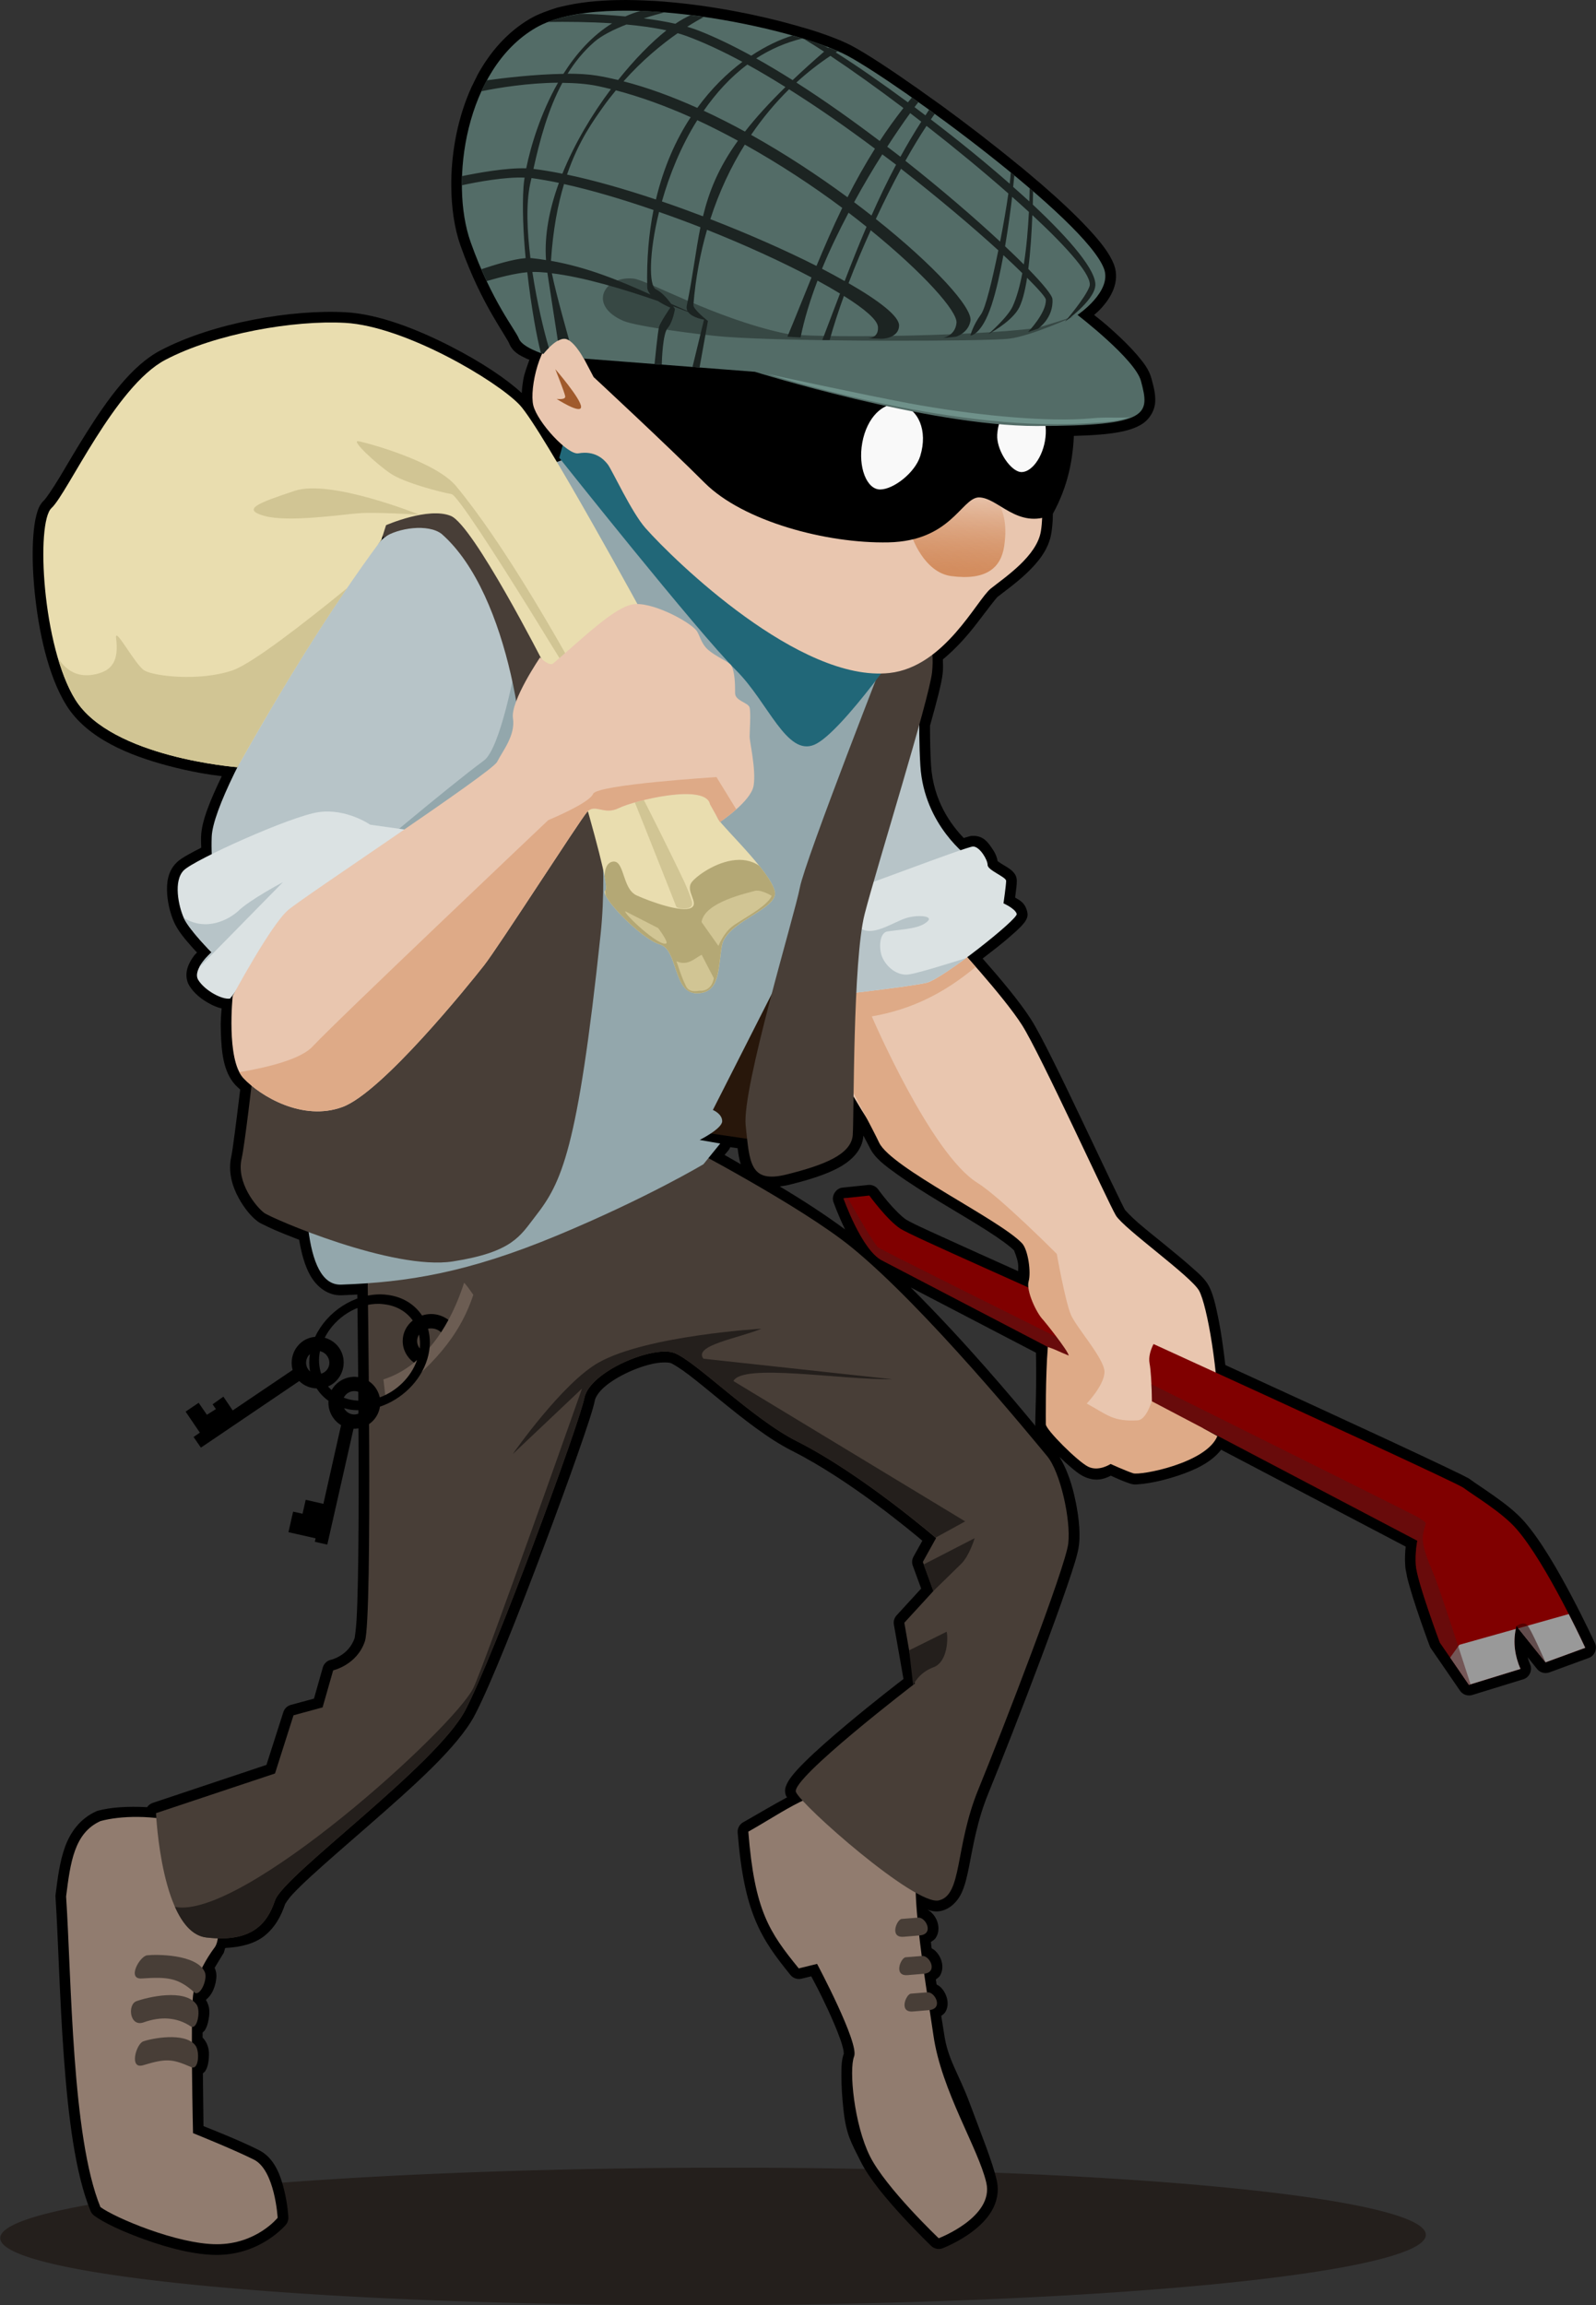 <?xml version="1.0" encoding="UTF-8" standalone="no"?>
<svg viewBox="0 0 332.681 480.407" xmlns="http://www.w3.org/2000/svg">
<rect x="0" y="0" width="332.681" height="480.407" fill="#333333" stroke="none"/>
<defs>
<linearGradient gradientUnits="userSpaceOnUse" id="linearGradient3019" x1="437.916" x2="438.468" y1="413.952" y2="397.83">
<stop offset="0" stop-color="#d38d5f"/>
<stop offset="1" stop-color="#c87137" stop-opacity="0"/>
</linearGradient>
</defs>
<title>burglar</title>
<g transform="translate(-239.215,-295.265)">
<path d="m463.547,762.439a114.646,14.331 0 1,1 -229.293,0 114.646,14.331 0 1,1 229.293,0z" fill="#241f1c" transform="matrix(1.296,-.003,.004,1,-67.379,-.019)"/>
<path d="m367.875,295.281c-4.093.084-7.969.484-11.406,1.312h-.031l-1,.25h-.031c-.261.072-.484.167-.656.219h-.031c-.432.128-.795.273-1.094.375-1.382.478-2.698,1.012-3.906,1.719-4.755,2.781-8.401,6.99-11,11.781-.118.217-.154.34-.156.344-.363.685-.677,1.337-.969,1.969 .279-.605.247-.584-.062.094-2.852,6.236-4.169,13.243-4.25,19.75-.003.28-.001.541 0,.781 .015,4.611.637,8.967 1.938,12.625 2.256,6.344 4.668,11.039 6.594,14.375 .963,1.668 1.778,3.001 2.406,4s1.05,1.779 1.062,1.812c.763,1.984 2.289,2.625 3.531,3.25 .34.171.438.179.75.312-.477,1.395-1.046,2.781-1.281,4.188-.162.966-.27,1.869-.312,2.75-3.054-2.847-8.224-6.351-14.656-9.656-7.097-3.647-15.15-6.805-22.031-7.188-11.138-.619-27.61,2.155-38.656,7.969-6.076,3.198-11.116,10.387-15.375,17.125-2.13,3.369-4.019,6.639-5.562,9.219s-2.987,4.6-3.219,4.812c-1.025.939-1.371,2.002-1.688,3.219s-.505,2.646-.625,4.25c-.241,3.208-.157,7.153.25,11.375 .815,8.445 2.831,17.848 6.656,23.969 4.358,6.973 13.281,10.465 21,12.531 4.971,1.331 8.757,1.901 11.375,2.219-2.375,4.974-4.196,9.303-4.312,12.562-.03.846.015,1.58.031,2.344-.944.485-1.921.985-2.656,1.406-1.074.615-1.803,1.022-2.531,1.75-1.856,1.856-2.067,4.351-1.906,6.562s.763,4.294 1.438,5.812c.814,1.831 2.299,3.55 3.656,5.094 .599.681.674.741 1.125,1.219-.299.332-.348.3-.656.719-.521.709-1.035,1.53-1.344,2.562s-.347,2.451.406,3.656c.993,1.588 2.445,2.73 3.969,3.594 .899.51 1.797.903 2.75,1.125-.095,1.395-.249,2.45-.156,4.969 .141,3.834.399,8.163 3.062,11.031 .272.293.647.6.969.906-.809,6.643-1.588,12.766-1.844,13.875-.755,3.271.222,6.341 1.5,8.688s2.731,3.978 3.969,4.906c.503.377.8.482 1.344.75s1.233.604 2.062.969c1.359.598 3.272,1.358 5.25,2.125 .497,2.86 1.181,5.433 2.344,7.469 1.347,2.357 3.667,4.191 6.469,4.094 1.105-.038 2.212-.098 3.312-.156 .07,4.937.25,19.838.281,35.938 .017,8.568-.02,17.043-.156,23.656-.068,3.306-.158,6.155-.281,8.281s-.425,3.808-.375,3.656c-1.261,3.783-4.969,4.594-4.969,4.594-.796.169-1.473.809-1.688,1.594l-1.844,6.5-4.844,1.312c-.711.196-1.306.767-1.531,1.469l-3.531,11.031-23.75,7.938c-.457.159-.858.472-1.125.875-3.935-.22-7.618.009-10.312.75-.107.034-.212.075-.312.125-3.358,1.511-5.383,4.345-6.5,7.438s-1.527,6.517-1.969,10c-.014.145-.014.292 0,.438 .566,8.658.846,21.213 1.75,33.469s2.35,24.142 5.562,31.969c.159.373.421.701.75.938 2.015,1.491 5.894,3.32 10.688,5.031s10.242,3.156 14.875,3.156c9.262,0 14.438-6.344 14.438-6.344 .337-.43.507-.987.469-1.531 0,0-.125-2.663-.875-5.656s-1.946-6.66-5.312-8.344c-4.12-2.06-10.048-4.388-11.5-4.969-.019-1.068-.067-5.474-.125-11 .138-.155.372-.285.469-.438 .505-.798.64-1.544.719-2.281 .157-1.474.201-2.914-1-4.469-.073-.095-.171-.16-.25-.25-.001-.367 0-.71 0-1.062 .129-.15.343-.291.438-.438 .458-.714.645-1.407.781-2.125 .254-1.334.411-2.709-.531-4.25 .638-.534 1.075-1.106 1.375-1.719 .345-.705.593-1.432.719-2.219s.199-1.618-.219-2.625c-.018-.043-.044-.052-.062-.094 .807-1.363 1.719-2.844 1.719-2.844l.031-.031c.281-.374.295-.862.469-1.281 3.299-.166 6.085-.905 8.062-2.438 2.313-1.792 3.608-4.261 4.438-6.75-.027.082.495-.872 1.469-1.938s2.36-2.398 4-3.906c3.279-3.016 7.609-6.736 12.094-10.656 8.969-7.841 18.472-16.2 21.969-22.875 3.206-6.121 9.057-20.88 14.375-35.031 2.659-7.075 5.182-13.964 7.094-19.438s3.185-9.266 3.562-11.156c.121-.607.779-1.699 2.031-2.781s2.995-2.139 4.844-3 3.808-1.516 5.469-1.844 3.06-.235 3.438-.094c.576.216 2.152,1.201 3.969,2.594s3.97,3.184 6.312,5.094c4.685,3.819 10.028,8.09 15.062,10.625 12.09,6.088 25.064,16.976 27.125,18.719l-1.844,3.312c-.321.562-.38,1.267-.156,1.875l1.75,4.781-5.156,5.625c-.448.502-.649,1.213-.531,1.875l2,11.344c-.939.722-5.978,4.587-11.844,9.5-3.195,2.676-6.36,5.447-8.719,7.781-1.18,1.167-2.15,2.217-2.875,3.188-.363.485-.664.943-.906,1.5s-.559,1.321-.125,2.406c.054.136.162.164.219.281-2.987,1.608-5.836,3.327-9.188,5.219-.737.416-1.195,1.281-1.125,2.125 1.328,16.785 4.861,22.119 11.031,29.719 .529.644 1.44.948 2.25.75l2.062-.5c.583,1.108 1.802,3.329 3.469,6.938 1.017,2.201 1.996,4.501 2.625,6.312 .314.906.522,1.678.625,2.219s-.039.894.156.406c-.59,1.475-.594,2.893-.594,4.938s.153,4.474.438,7.062c.568,5.176 1.612,6.786 3.531,10.625 1.885,3.77 5.531,8.025 8.75,11.531s6.031,6.188 6.031,6.188c.602.57 1.536.759 2.312.469 0,0 3.135-1.181 6.125-3.406 1.495-1.113 3.019-2.522 4.094-4.312s1.647-4.073 1.094-6.469c-.916-3.97-3.264-9.671-5.594-15.969s-4.597-9.114-5.375-14.562c-.15-1.053-.389-2.42-.594-3.719 .318-.258.669-.487.875-.844 .614-1.065.521-2.202.25-3.062s-.728-1.596-1.375-2.188c-.195-.178-.473-.314-.719-.469-.049-.337-.108-.688-.156-1.031 .315-.252.667-.462.875-.812 .63-1.064.551-2.227.281-3.094s-.727-1.563-1.375-2.156c-.177-.163-.437-.293-.656-.438-.051-.434-.107-.875-.156-1.312 .363-.249.752-.47 1-.844 .698-1.052.66-2.264.406-3.156s-.726-1.607-1.375-2.219c-.197-.186-.468-.338-.719-.5 .874.279 1.722.485 2.781.25 1.957-.435 3.422-1.959 4.219-3.594s1.201-3.479 1.625-5.594c.849-4.229 1.664-9.526 4.031-15.312 2.495-6.099 7.055-17.674 11.062-28.375 2.004-5.351 3.873-10.468 5.281-14.594s2.348-6.941 2.562-8.875c.33-2.971-.155-6.775-1.031-10.469-.71-2.99-1.716-5.646-3.031-7.812 .739.71 1.507,1.425 2.219,2.031 .989.842 1.801,1.525 2.75,2 2.571,1.286 4.538.501 5.719-.125 .817.371 2.38,1.106 3.938,1.625 .945.315 1.33.198 1.969.156s1.386-.14 2.219-.281c1.666-.283 3.694-.777 5.781-1.469 3.379-1.12 6.954-2.677 9.094-5.438l38.469,20.188c-.122,1.066-.21,2.502-.094,4.062 .022.295.066.603.125.938s.136.672.219,1.031h-.031c1.161,5.059 4.812,14.75 4.812,14.75 .064.165.148.323.25.469l2.156,3.125 3.906,5.688c.532.781 1.597,1.154 2.5.875l10.75-3.312c1.181-.375 1.862-1.861 1.375-3-.128-.297-.238-.61-.344-.906-.189-.53-.204-.529-.031-.031 7e-005-.01 7e-005-.021 0-.031-.054-.155-.092-.365-.156-.594l1.969,2.469c.585.729 1.658,1.02 2.531.688l8.281-3.031c1.152-.425 1.768-1.918 1.25-3.031 0,0-2.042-4.456-4.875-9.812s-6.393-11.583-9.812-15.5c-1.752-2.006-4.06-3.775-6.219-5.312s-4.213-2.855-5.156-3.562c-.383-.288-.481-.295-.75-.438s-.617-.325-1.031-.531c-.828-.412-1.962-.952-3.375-1.625-2.827-1.346-6.764-3.207-11.5-5.406-9.18-4.263-21.484-9.923-34.344-15.812-.411-3.507-.888-6.902-1.438-9.625-.622-3.085-1.154-5.297-2.031-6.906-.805-1.476-2.026-2.493-3.656-3.938s-3.626-3.086-5.594-4.688-3.935-3.175-5.469-4.5-2.72-2.658-2.719-2.656c-.185-.309-1.487-2.943-3.094-6.312s-3.647-7.679-5.75-12.094c-4.206-8.829-8.559-17.87-10.75-21.312-2.45-3.85-6.74-8.891-10.094-12.688 1.914-1.474 3.876-2.991 5.375-4.281 1.011-.871 1.887-1.652 2.531-2.312 .322-.33.592-.624.844-.969 .126-.172.242-.333.375-.625s.379-.734.156-1.625c-.48-1.921-1.65-2.359-2.469-2.875-.019-.012-.012-.019-.031-.031 .034-.25.026-.252.062-.531 .143-1.087.281-2.019.281-2.938 0-.967-.431-1.489-.719-1.812s-.529-.505-.781-.688c-.505-.365-1.036-.658-1.5-.938-.439-.264-.807-.536-1-.688-.192-1.095-.639-1.914-1.25-2.781-.771-1.094-1.66-2.469-3.844-2.469-.583,0-.663.072-.875.125s-.405.112-.656.188c-.12.036-.305.083-.438.125-2.583-2.678-6.345-7.684-6.812-15.156-.145-2.325-.214-5.216-.219-8.219 1.385-5.003 2.443-8.871 2.656-11 .104-1.041.05-1.939.031-2.844 2.924-2.412 5.347-5.225 7.219-7.688 2.065-2.716 3.885-5.101 4.188-5.344 1.35-1.08 3.853-2.832 6.156-5.031s4.535-4.902 5.062-8.344c.625-4.073.186-7.748-.406-10.406-.296-1.329-.609-2.394-.875-3.156-.014-.039-.018-.057-.031-.094 1.001-1.419 1.804-3.087 2.156-5.094 .081-.46.027-.891.062-1.344 9.236-.121 14.641-.539 17.812-2.438 1.73-1.035 2.784-2.895 2.906-4.625s-.326-3.287-.781-5c-.49-1.844-1.669-3.354-3.062-4.969s-3.066-3.243-4.688-4.719c-2.153-1.959-3.034-2.613-4.188-3.531 .547-.49 1.048-.908 1.625-1.562 .917-1.039 1.832-2.291 2.406-3.781s.796-3.32.125-5.094c-.921-2.434-2.89-4.892-5.562-7.75s-6.066-6.02-9.844-9.281c-.227-.196-.481-.395-.75-.625-1.043-.892-2.118-1.809-3.219-2.719-.316-.261-.563-.44-.75-.594-5.173-4.245-10.715-8.51-15.938-12.312-.428-.312-.834-.589-1.188-.844-.756-.546-1.505-1.064-2.25-1.594-.423-.3-.861-.63-1.344-.969-5.712-4.016-10.593-7.225-13.656-8.875-1.853-.998-4.31-1.97-7.188-2.938-.605-.203-1.284-.412-1.969-.625l-.656-.188c-.724-.22-1.467-.43-2.156-.625-7.762-2.192-17.526-4.128-27.062-4.906l-.281-.031c-.741-.059-1.505-.112-2.25-.156h-.031c-.247-.014-.383-.013-.188,0h-.031c-2.465-.141-4.885-.205-7.25-.156zm-2.188,77.344 30.469,2.312c.333.104 10.571,3.191 23.188,6.125-.466.635-.771,1.411-1.125,2.156l-52.062-9.844c-.064-.124-.361-.548-.469-.75zm67.75,11.344c3.857.682 7.704,1.252 11.469,1.656-.003.044-.029.081-.031.125-.049.905.195,1.743.406,2.594l-11.5-2.188c-.031-.763-.177-1.479-.344-2.188zm-14.25,147.969c.322.638 1.103,2.061 1.281,2.438 1.054,2.226 3.111,3.732 5.75,5.625s5.867,3.914 9.156,5.906 6.635,3.959 9.406,5.719 5.011,3.399 5.844,4.281c-.123-.13.562,1.227.781,2.594 .115.717.037,1.069.031,1.688-5.664-2.539-11.136-5.008-15.031-6.781-2.344-1.067-4.279-1.939-5.719-2.625s-2.495-1.269-2.562-1.312c-.949-.617-2.566-2.253-3.781-3.688s-2.094-2.656-2.094-2.656c-.457-.628-1.259-.986-2.031-.906l-5.406.562c-1.341.135-2.329,1.7-1.875,2.969 0,0 .955,2.732 2.438,5.75-4.012-2.971-8.694-6.031-13.625-8.969 .633-.089 1.266-.168 1.969-.344 3.923-.981 7.419-2.024 10.188-3.5s5.076-3.676 5.281-6.75zm-27.75,2.406 1.531.219c.147,1.169.32,2.326.656,3.344-1.107-.62-2.388-1.394-3.375-1.938l.812-.969c.161-.195.288-.418.375-.656zm37.625,29.25 26.094,13.594c.059,2.808.056,6.037 0,8.812-.064,3.179-.156,5.391-.156,6.125 0,.172.05.208.062.344-4.866-5.873-14.597-17.491-26-28.875z"/>
<path d="m417.247,667.635c-8.899.63-14.036,4.847-22.047,9.37 1.308,16.541 4.377,20.945 10.512,28.5l3.819-.941c0,0 8.819,16.536 7.717,19.291s0,14.189 3.307,20.803 14.331,17.087 14.331,17.087 11.575-4.409 9.921-11.575-9.37-19.15-11.024-30.725-6.063-35.276-2.205-40.788z" fill="#917c6f"/>
<path d="m277.797,675.352c-6.563-1.935-13.598-1.663-17.638-.551-5.512,2.48-6.281,8.737-7.165,15.709 1.145,17.493 1.17,50.163 7.152,64.737 2.972,2.199 15.998,7.744 24.266,7.744s12.677-5.512 12.677-5.512-.551-9.921-4.961-12.126-12.677-5.512-12.677-5.512-.551-23.701 0-28.662 4.471-9.988 4.471-9.988c3.508-4.677-6.124-25.839-6.124-25.839z" fill="#917c6f"/>
<path d="m315.829,560.154c0,0 1.102,72.205-.551,77.166s-6.614,6.063-6.614,6.063l-2.205,7.717-6.063,1.654-3.858,12.126-24.803,8.268c0,0 1.102,24.803 10.473,25.906s12.677-2.756 14.331-7.717c1.743-5.229 33.622-28.11 39.685-39.685s23.701-59.528 24.803-65.04 14.331-11.024 18.74-9.37 16.191,13.683 25.571,18.406c13.509,6.803 28.996,20.177 28.996,20.177l-2.756,4.961 2.205,6.063-6.063,6.614 2.205,12.677c0,0-25.906,19.843-24.803,22.599s24.803,23.701 29.764,22.599 3.307-11.024 8.268-23.15 18.189-46.3 18.74-51.26-1.654-14.882-4.409-18.189-25.357-30.997-40.788-43.544c-10.684-8.687-35.276-21.496-35.276-21.496z" fill="#483e37"/>
<path d="m420.427,544.432-5.396.568c0,0 3.764,10.728 8,12.938l56.312,29.375c-.01-.609-.01-.619-.031-1.344-.069-2.36-.193-5.084-.469-6.531-.138-.723-.074-1.434.094-2.125s.426-1.346.719-1.906c.007-.013-.007-.018 0-.031-26.25-11.994-50.352-22.472-52.75-24.031-2.756-1.791-6.479-6.912-6.479-6.912z" fill="#800000"/>
<path d="m415.906,544.906-.875.094c0,0 3.764,10.728 8,12.938l56.312,29.375c-.01-.609-.01-.619-.031-1.344-.021-.728-.059-1.469-.094-2.219-28.082-13.969-56.348-28.009-56.938-28.5-.957-.798-4.78-7.521-6.375-10.344z" fill="#501616" opacity=".5"/>
<path d="m437.916,491.531c0,0 10.473,11.299 14.331,17.362s17.914,36.929 19.567,39.685 15.709,12.677 17.362,15.709 4.094,16.856 4.134,28.662l-30.729-.413 .901-13.913-10.271-24.532-29.626-21.221c-4.71-3.374-17.914-31.142-17.914-31.142z" fill="#e9c6af"/>
<path d="m381.696,530.666 24.528,3.583 2.205-42.717-8.543-1.378z" fill="#28170b"/>
<path d="m303.5,527.031 44.312-25.844 6.062-42.438-9.938-52.938-13.406-4.562c-5.591,2.516-10.268,4.941-12.094,6.875-6.626,7.015-34.704,50.65-35.094,61.562s3.125,15.594 3.125,15.594l19.094,20.656c0,0-1.258,9.949-2.062,21.094z" fill="#b7c4c8"/>
<path d="m367.156,387.469c0,0-21.931,7.169-36.625,13.781l13.406,4.562 2.75,28.125c0,0-3.117,17.289-6.593,19.829-7.165,5.236-27.032,22.046-27.032,22.046l29.219,5.531 8.5-.875-2.969,20.719-44.312,25.844c-1.189,16.478-1.21,36.246 6.812,35.969 13.789-.477 26.417-2.486 45.125-10.281s30.406-14.812 30.406-14.812l3.5-4.312-4.281-.75c0,0 4.688-2.347 4.688-3.906s-1.938-2.344-1.938-2.344l24.438-48.156 .031-3.719 19.094-47.656c.202-4.092.469-9.219.469-9.219z" fill="#93a7ac"/>
<path d="m431.375,427.062-19.094,47.656-.031,3.719 1.281-2.5 1.562,5.438 26.094-7.406c0,0-9.346-6.622-10.125-19.094-.52-8.319-.092-19.615.312-27.812z" fill="#b7c4c8"/>
<path d="m437.906,491.531-32.219,10.188c0,0 14.301,26.451 16.781,31.688s25.096,16.008 29.781,20.969c1.269,1.344 1.926,6.04 1.375,7.969s1.653,6.622 3.031,8c.223.223 5.212,6.428 5.332,7.437-2.217-.879-2.469-1.151-4.355-1.793-.517,6.351-.415,15.399-.415,16.137 0,1.102 6.608,7.71 8.812,8.812s4.688-.562 4.688-.562 3.034,1.386 4.688,1.938c1.515.505 15.285-2.098 17.562-7.75l-13.594-7.562c0,0-1.145,4.281-3.094,4.281-5.085.287-6.257-1.161-10.537-3.502 0,0 3.697-3.879 3.697-6.607s-5.836-9.187-7.005-11.915-2.936-12.664-2.936-12.664-11.856-11.905-16.54-14.809c-9.744-6.041-22.022-34.691-22.022-34.691 8.423-1.457 15.197-4.934 21.656-10.312-2.565-2.925-4.688-5.25-4.688-5.25z" fill="#deaa87"/>
<path d="m414.767,481.334c1.654-.276 25.906-9.646 27.284-9.646s3.032,2.756 3.032,3.858 3.858,2.48 3.858,3.307-.551,4.685-.551,4.685 2.48,1.102 2.756,2.205-15.433,13.504-18.74,14.331-20.669,2.756-20.669,2.756z" fill="#dbe2e3"/>
<path d="m415.875,483.344-2.844,10.375-1.281,9.125c0,0 17.349-1.954 20.656-2.781 1.331-.333 4.69-2.534 8.188-5.125-2.832.901-9.793,3.086-11.875,3.406-2.533.39-4.812-1.626-5.656-3.719-.671-1.664-.59-5.009 1.188-5.25 3.762-.509 6.816-.597 8.375-2.156 1.136-1.136-2.349-1.342-4.688-.562s-5.883,3.191-8.388,2.517c-2.537-.683-3.675-5.829-3.675-5.829z" fill="#b7c4c8"/>
<path d="m424.688,429.523c0,0-17.638,44.922-18.74,50.709s-12.126,41.89-11.299,49.607 .827,12.126 8.543,10.197 13.504-4.134 13.78-8.268 0-36.378 2.48-46.024 13.504-44.922 14.055-50.433-1.102-9.095-1.102-9.095z" fill="#483e37"/>
<path d="m357.168,385.704-1.378,4.961c0,0 28.639,36.08 36.929,44.37 6.614,6.614 10.473,17.914 16.26,15.433s20.118-23.425 20.118-23.425z" fill="#216778"/>
<path d="m364.761,375.368c0,0-5.282-10.564-9.097-9.977s-6.162,10.858-5.282,14.379 7.19,10.365 9.39,9.977c3.432-.605 5.282,1.174 6.162,2.348s4.936,9.969 7.834,13.236c6.166,6.952 32.246,32.231 50.857,30.195 11.511-1.259 18.194-15.26 21.129-17.607s9.637-6.767 10.439-11.996c1.14-7.432-1.633-13.539-1.636-13.535z" fill="#e9c6af"/>
<path d="m429.235,406.925c0,0 2.49,7.642 8.268,8.406 7.303.965 10.352-1.737 11.024-6.201 1.527-10.151-4.547-11.85-4.547-11.85z" fill="url(#linearGradient3019)"/>
<path d="m360.199,368.617 102.245-.276c.246,11.238 2.78,22.247-3.858,34.173-7.323,3.245-11.331-3.684-15.433-3.583-3.583.276-5.787,9.095-18.74,9.37s-30.315-4.409-38.307-12.402-23.15-22.047-23.15-22.047z"/>
<path d="m426.853,379.622c-3.645-.762-6.97,2.788-7.899,7.899s.929,9.758 3.717,9.758 7.291-3.503 8.364-6.97c1.649-5.331-.438-9.904-4.182-10.687z" fill="#f9f9f9"/>
<path d="m453.252,378.948c2.981.443 4.511,4.07 3.784,8.211s-3.44,7.148-5.557,6.367-4.554-4.703-4.397-7.636c.242-4.51 3.108-7.397 6.17-6.942z" fill="#f9f9f9"/>
<path d="m347.384,365.861c.689,1.791 5.098,3.169 5.098,3.169s2.205-2.894 4.134-3.169 4.272,4.134 4.272,4.134l35.689,2.756c0,0 36.042,11.299 58.701,11.299 23.701,0 23.611-2.445 21.772-9.37-1.209-4.552-13.228-13.78-13.228-13.78s7.305-4.907 5.512-9.646c-3.858-10.197-42.717-38.583-53.465-44.37s-50.433-14.331-65.04-5.787-17.963,32.104-13.504,44.646c4.409,12.402 9.341,18.251 10.059,20.118z" fill="#536c67"/>
<path d="m331.285,406.552c14.479,12.724 18.318,46.77 16.759,55.344s-52.616,26.113-52.616,26.113-4.677,43.652-5.846,48.718 3.118,10.133 4.677,11.303 26.893,12.082 39.364,10.133 14.038-5.354 17.149-9.354c5.456-7.015 8.824-13.421 13.641-58.852 3.196-30.143-8.185-75.221-11.692-82.626s-10.718-9.98-17.928-8.964l-17.483,2.463 1.817,6.517c3.079-2.116 9.403-2.959 12.158-.795z" fill="#483e37"/>
<path d="m327.128,468.657-10.748-1.516c0,0-4.961-3.445-10.748-2.618s-25.906,9.921-28.11,12.126-1.102,7.441 0,9.921 5.787,7.165 5.787,7.165-4.134,3.583-2.756,5.787 4.961,4.134 6.614,3.858c4.867-5.962 7.982-15.942 13.78-19.016 4.409-2.205 26.181-15.709 26.181-15.709z" fill="#dbe2e3"/>
<path d="m352.483,433.381c0,0-14.606-28.662-19.291-30.591s-13.504,1.929-13.504,1.929l-.965,3.032c-11.078,14.948-20.775,31-30.027,47.408 0,0-26.226-1.988-33.772-14.062-6.89-11.024-8.268-36.929-4.961-39.961s13.228-25.355 23.701-30.866 26.859-8.307 37.481-7.717c12.539.696 31.693,12.126 36.378,17.087s26.732,45.473 26.732,45.473 13.504,38.859 14.606,40.788 12.677,12.677 11.85,15.984-10.197,5.787-11.024,10.473-.276,9.921-5.236,9.921-3.858-9.095-7.717-10.197-12.953-10.473-11.299-11.299-12.953-47.402-12.953-47.402z" fill="#e9ddaf"/>
<path d="m334.294,396.59c19.741,23.797 47.54,82.402 47.54,82.402s1.791,3.996 1.654,4.547c.217,1.497-3.123,1.181-3.307.689 0,0-12.677-32.244-14.055-34.725s-30.453-50.847-32.796-51.26-9.784-2.343-12.677-4.272-8.406-7.028-6.752-6.752 16.044,4.127 20.394,9.37z" fill="#d1c594"/>
<path d="m287.719,502.831c0,0-1.378,13.228 2.205,17.087s12.402,9.095 20.669,6.063 26.457-25.63 29.488-29.488 19.843-30.04 21.496-31.969 3.491.722 6.614-.827c3.209-1.592 18.131-5.251 19.016-.827l2.067,3.721c0,0 6.476-4.272 7.028-7.579s-.827-9.095-.827-10.197 .276-4.961 0-6.063-3.032-1.378-3.032-3.032 1e-005-4.409-.827-5.787c-.466-.776-3.209-1.789-4.92-3.352-1.325-1.21-1.644-2.971-2.246-3.813-1.378-1.929-9.646-6.339-13.504-5.512s-9.614,6.433-16.398,12.264c-.831.714-2.756-1.24-2.756-1.24s-6.201,9.095-5.65,12.677-2.205,6.89-3.307,9.095-39.961,27.835-43.544,30.866-11.575,17.914-11.575,17.914z" fill="#e9c6af"/>
<path d="m479.656,575.375c-.007.013.007.018 0,.031-.293.56-.551,1.215-.719,1.906s-.232,1.402-.094,2.125c.276,1.447.4,4.171.469,6.531 .021.725.021.735.031,1.344l55.301,29.054c0,0-.501,2.515-.306,5.14 .245,3.298 5.005,16.088 5.005,16.088l6.062,8.812 10.75-3.312c-1.248-2.893-1.643-5.923-.832-8.953l6.051,7.578 8.281-3.031c0,0-8.067-17.591-14.344-24.781-3.061-3.507-8.827-6.909-11.031-8.562-1.2-.9-33.271-15.643-64.625-29.969z" fill="#800000"/>
<path d="m354.963,372.2c0,0 5.374,6.201 5.374,7.854s-5.098-1.654-5.098-1.654 1.929.276 1.791-.551-2.067-5.65-2.067-5.65z" fill="#a05a2c"/>
<path d="m372.75,297.531c-1.104.312-2.167.699-3.188,1.156-3.155-.294-6.275-.457-9.156-.562-2.569.382-4.932.92-6.969,1.719 3.842-.061 8.592-.027 13.375.281-4.197,2.583-7.526,6.37-10.156,10.531-5.908.085-12.383.855-15.969,1.344-.402.742-.771,1.508-1.125,2.281 3.532-.728 9.746-1.735 15.969-1.781-3.638,6.382-5.708,13.286-6.625,17.844-4.231-.136-10.318.995-13.375,1.625-.024.642-.033,1.275-.031,1.906 3.419-.74 9.048-1.759 13.062-1.594-.112.736-.186,1.377-.219,1.875-.29,4.388-.055,9.717.438,14.906-2.643.196-6.628,1.443-9.219,2.312 .372.861.728,1.692 1.094,2.469 2.494-.733 5.886-1.614 8.469-1.844 .823,7.265 2.037,13.872 2.844,16.844l.5.188c0,0 .483-.607 1.156-1.281-1.004-3.355-2.46-9.346-3.438-15.812 .962-.013 2.024.05 3.125.156 .388,2.611 2.188,14.188 2.188,14.188 .371-.205.757-.354 1.125-.406 .362-.052.721.032 1.094.25h.125c0,0-2.755-9.67-3.594-13.906 6.709.806 15.233,3.391 22.125,5.781 1.257.848 2.562,1.375 2.562,1.375s-2.068,3.035-2.344,4c-.266.931-.893,7.296-.938,7.75l1.5.125c.027-1.067.222-6.472 1.219-7.594 1.102-1.24 1.531-4 1.531-4s-.146-.231-.375-.562c1.169.424 2.144.816 3.125,1.188 .875,1.233 3.312,1.594 3.312,1.594l-2.406,9.875 1.469.125 1.75-9.719c0,0-3.031-2.348-3.031-3.312 .446-5.584 1.441-10.824 2.844-15.688 8.063,3.21 15.655,6.692 21.781,9.938-1.729,4.207-3.353,8.342-5.031,12.344l2.75.156c.761-3.81 2.001-7.812 3.531-11.844 1.691.917 3.283,1.832 4.688,2.688-1.227,3.233-2.466,6.442-3.688,9.688h1.531c.824-2.956 1.834-6.04 2.969-9.188 4.308,2.7 6.983,4.991 7.094,6.438 .152,1.994-1.305,2.351-2.031,2.406l2.125.062c1.504.161 4.3-.403 4.312-2.75 .01-1.906-4.087-5.111-10.531-8.812 1.402-3.691 2.99-7.412 4.625-11.031 10.98,8.924 18.112,16.896 17.875,19.312-.268,2.732-2.875,3.156-2.875,3.156l2.75-.281c0,0 2.564-.717 3.031-3.281 .503-2.758-7.617-11.628-19.719-21.25 1.724-3.695 3.488-7.225 5.25-10.469 7.881,6.148 14.949,12.141 20.281,17-1.27,6.271-2.681,12.043-3.594,13.312-1.799,2.502-2.219,4.438-2.219,4.438s2.3.048 4.406-6.344c.992-3.012 1.79-6.692 2.469-10.406 1.47,1.355 2.8,2.636 3.938,3.75-.496,2.62-1.145,5.025-2,6.906-1.064,2.34-5.094,5.812-5.094,5.812s4.426-2.303 6.188-5.094c.826-1.309 1.455-3.753 1.906-6.656 2.409,2.419 3.883,4.088 3.906,4.562 .138,2.756-3.719,6.75-3.719,6.75l2.062-.688c0,0 3.307-2.191 3.031-6.188-.055-.796-1.925-3.094-5.031-6.281 .463-3.65.705-7.743.844-11.219 7.597,7.066 12.627,12.811 11.906,14.875-.826,2.368-5.094,7.312-5.094,7.312s5.979-4.224 6.312-7.438c.318-3.063-5.096-9.511-13.031-16.938 .033-1.122.049-1.929.062-2.781l-.719-.625c-.019.82-.023,1.635-.062,2.75-1.078-.998-2.218-2.005-3.375-3.031 .152-1.423.17-1.568.25-2.406-.248-.205-.5-.388-.75-.594-.05.671-.106,1.429-.219,2.344-5.057-4.447-10.723-9.044-16.438-13.406 .273-.394.544-.782.812-1.156-.391-.284-.801-.565-1.188-.844l-.75,1.156c-.765-.579-1.518-1.151-2.281-1.719 .275-.368.542-.679.812-1.031-.454-.322-.899-.656-1.344-.969-.275.338-.572.663-.844,1-5.324-3.916-10.5-7.552-15.062-10.406 .143-.09.294-.161.438-.25-.556-.244-1.206-.502-1.844-.75l-.125.094c-.286-.174-.533-.301-.812-.469-1.301-.48-2.729-.961-4.281-1.438 1.315.793 2.725,1.681 4.219,2.656-2.412,2.086-4.593,4.065-6.562,5.938-2.567-1.619-5.097-3.135-7.594-4.531 2.873-1.855 6.074-3.29 9.625-4.156-.672-.204-1.383-.393-2.094-.594-2.638.819-5.565,2.204-8.562,4.188-3.805-2.086-7.489-3.867-10.938-5.219-.735-.288-1.56-.567-2.406-.812 1.418-.909 2.59-1.571 3.438-2.031-.918-.133-1.828-.26-2.75-.375-.967.426-2.031,1.009-3.156,1.781-2.048-.461-4.284-.83-6.594-1.125 1.655-.534 3.14-.939 4.312-1.25-1.672-.136-3.335-.255-4.969-.312zm-2.969,2.844c2.937.27 5.79.655 8.344,1.219-3.162,2.508-6.673,6.093-10.062,10.344-1.485-.356-2.957-.667-4.406-.906-1.742-.288-3.868-.411-6.125-.406 1.524-2.451 3.347-4.693 5.562-6.625 1.578-1.376 4.086-2.605 6.688-3.625zm10.688,1.812c.619.179 1.219.356 1.781.562 3.684,1.352 7.628,3.206 11.719,5.406-3.264,2.43-6.506,5.62-9.406,9.594-5.181-2.331-10.355-4.239-15.375-5.531 3.924-4.422 7.98-7.73 11.281-10.031zm31.844,4.719c4.59,3.052 9.841,6.805 15.219,10.875-1.765,2.258-3.416,4.542-4.938,6.875-5.661-4.287-11.558-8.479-17.375-12.188 2.277-2.089 4.644-3.934 7.094-5.562zm-17.312,1.812c2.613,1.434 5.252,3.014 7.938,4.688-3.455,3.381-6.216,6.436-8.438,9.281-2.843-1.554-5.71-3.007-8.594-4.344 2.528-3.628 5.524-6.971 9.094-9.625zm-38.562,3.812c2.596.023 5.144.199 7.469.688 .876.184 1.775.406 2.656.625-3.95,5.252-7.596,11.369-10.125,17.625-2.115-.423-4.138-.767-6.031-1 1.344-6.072 3.049-12.42 6.031-17.938zm47.25,1.344c6.002,3.778 12.095,8.021 17.906,12.375-2.092,3.332-3.995,6.719-5.719,10.125-6.146-4.52-12.992-9.037-20.094-13 2.4-3.527 5.055-6.699 7.906-9.5zm-36.094.219c5.18,1.359 10.421,3.281 15.594,5.594-3.074,4.68-5.633,10.377-7.25,17.156-6.485-2.168-12.831-3.991-18.531-5.188 2.484-7.238 5.662-11.439 7.469-14.031 .871-1.25 1.802-2.409 2.719-3.531zm61.344,4.75c.77.588 1.54,1.183 2.312,1.781-1.547,2.41-2.988,4.847-4.344,7.312-.901-.706-1.833-1.39-2.75-2.094 1.65-2.536 3.247-4.897 4.781-7zm-44.375,1.469c2.863,1.321 5.683,2.765 8.469,4.281-4.12,5.72-6.046,10.666-7.281,15.75-2.844-1.082-5.711-2.122-8.562-3.094 1.551-5.476 3.941-11.487 7.375-16.938zm47.781,1.188c5.977,4.661 11.852,9.511 17.062,14.094-.418,2.947-1.019,6.433-1.719,10.031-5.317-4.946-12.192-10.878-19.75-16.844 1.516-2.716 3.01-5.165 4.406-7.281zm-37.875,3.906c7.292,4.068 14.214,8.629 20.312,13.188-1.962,4.035-3.705,8.091-5.375,12.094-6.444-3.259-14.152-6.661-22.125-9.75 1.848-5.724 4.285-10.909 7.188-15.531zm28.656,2.031c.962.729 1.932,1.426 2.875,2.156-1.856,3.487-3.54,7.024-5.125,10.594-1.175-.922-2.383-1.852-3.625-2.781 1.907-3.493 3.896-6.854 5.875-9.969zm-73.125,4.938c1.809.255 3.739.585 5.719,1-1.991,5.455-3.063,10.952-2.688,16.094-.995-.158-1.997-.298-3.031-.406-.065-.007-.15.004-.219,0-.7-5.642-.936-11.293-.062-15.438 .087-.411.193-.835.281-1.25zm6.781,1.25c5.811,1.277 12.199,3.183 18.656,5.406-.968,4.824-1.449,10.189-1.312,16.094 .012.538.283,1.051.688,1.531-6.483-2.913-13.073-5.67-20.75-7.031 .418-6.468 1.428-11.718 2.719-16zm93.406,2.656c1.2,1.064 2.393,2.136 3.5,3.156-.168,3.294-.468,7.2-1.062,10.938-1.162-1.167-2.463-2.422-3.906-3.781 .628-3.705 1.125-7.347 1.469-10.312zm-73.594,3.156c2.891,1.012 5.773,2.07 8.625,3.188-.995,4.882-1.552,10.054-2.844,16.344-.088.431-.017.806.156,1.125-1.14-.496-2.279-.991-3.406-1.5-.737-.997-1.895-2.407-3.219-3.062-1.435-.71-1.438-7.551.688-16.094zm39.5.156c1.289.981 2.544,1.97 3.75,2.938-1.606,3.736-3.105,7.524-4.562,11.312-1.461-.824-3.054-1.704-4.719-2.562 1.611-3.946 3.52-7.865 5.531-11.688z" fill="#1c2422"/>
<path d="m371.223,353.322c3.004.304 16.954,8.306 31.555,11.437 4.818,1.033 38.445.689 52.225-1.102 1.237-.161 8.13-2.48 8.13-2.48s-8.957,4.134-13.642,4.685-44.784.689-59.252-.413c-4.858-.37-18.454-2.163-21.083-3.307-7.568-3.294-3.947-9.428 2.067-8.819z" fill="#1c2422" opacity=".5"/>
<path d="m393.344,474.469c-4.169.01-8.5,2.964-9.844,4.531-1.654,1.929 1.648,4.535-.281,5.5s-8.281-1.247-11.312-2.625-2.488-7.445-4.969-7.031c-1.24.207-1.633,1.55-1.719,3.031 .002.009-.002.022 0,.031 .324,1.665.451,2.759.219,2.875l-.094.062c.034.315.075.699.094.906 0,0-6e-005,.093 0,.094 1.232,2.67 8.096,9.331 11.312,10.25 3.858,1.102 2.727,10.188 7.688,10.188s4.423-5.252 5.25-9.938 10.204-7.162 11.031-10.469c.318-1.271-1.203-3.642-3.25-6.188-.409-.262-.842-.499-1.312-.688-.904-.362-1.85-.533-2.812-.531z" fill="#b4a875"/>
<path d="m566.219,631.656-10.531,2.969 5.688,7.094 8.281-3.031c0,0-1.393-3.025-3.438-7.031zm-11.031,3.094-11.781,3.312-1.906,2.656 3.906,5.688 10.75-3.312c-1.164-2.698-1.574-5.518-.969-8.344z" fill="#999"/>
<path d="m557.533,633.92c.779.779 3.842,7.798 3.842,7.798l-6.051-7.578c0,0 1.429-1 2.209-.22z" fill="#2b0000" opacity=".5"/>
<path d="m479.219,583.75c.035.75.072,1.49.094,2.219 .021.725.021.735.031,1.344l55.312,29.062c0,0-.507,2.5-.312,5.125 .245,3.298 5,16.094 5,16.094l6.062,8.812 .344-.094c-1.722-5.346-6.575-20.376-7.812-23.25-2.743-6.373-2.338-7.509-1.656-9.75 .173-.723.431-.583-1.344-1.75-.566-.372-28.063-14.056-55.719-27.812z" fill="#501616" opacity=".5"/>
<path d="m396.447,480.962c-1.332.424-10.411,2.284-10.995,6.473l3.517,4.971c0,0 .975-2.502 2.771-3.971 1.737-1.422 7.348-4.128 8.323-6.466 0,0-2.283-1.431-3.615-1.007zm-26.885,4.225c-.449.374 6.859,7.306 8.5,6.719 .615-.22-1.656-3.219-1.656-3.219zm15.912,9.061c-1.352.658-2.904,2.45-5.261,1.349 0,0 1.241,3.72 1.631,4.403s.494,2.237 3.125,1.75c2.728.195 3.031-2.625 3.031-2.625z" fill="#d1c594"/>
<path d="m326.577,402.515c0,0-18.465-7.441-25.906-4.961s-11.299,3.858-6.339,5.236 15.984-.276 19.567-.551 12.677.276 12.677.276z" fill="#d1c594"/>
<path d="m335.947,562.634c-3.399,10.505-9.278,17.709-16.811,20.118l.551,4.685c9.413-7.147 15.271-13.457 18.189-22.323-1.929-2.756-1.929-2.48-1.929-2.48z" fill="#6c5d53"/>
<path d="m318.656,565.031c-5.626-.094-11.299,3.581-13.75,8.844-.87.08-1.729.353-2.5.875-1.986,1.343-2.815,3.831-2.188,6.031l-12.5,8.438-1.938-2.875-2.25,1.594 .688,1-1.875,1.188-1.719-2.5-2.719,1.844 2.969,4.375-1.312.906 1.531,2.219 20.5-13.875c.982.986 2.279,1.48 3.625,1.531 .642,1.009 1.478,1.883 2.469,2.594-.147,2.061.887,4.022 2.625,5.062l-3.688,16.406-3.688-.844-.656,2.906-1.969-.438-.969,4.281 5.656,1.281-.156.719 2.594.594 5.469-24.156c2.537.073 4.86-1.654 5.438-4.219 .027-.121.044-.254.062-.375 4.519-1.52 8.452-5.241 9.875-9.906 .685-2.247.693-4.418.156-6.344 .203-.039.405-.062.625-.062 .855,0 1.575.316 2.094.812 .54-.824 1.04-1.686 1.531-2.594-1.012-.756-2.267-1.219-3.625-1.219-.656,0-1.279.119-1.875.312-1.535-2.317-4.06-3.931-7.281-4.312-.414-.049-.834-.087-1.25-.094zm-.406,1.969c.349.006.715.052 1.062.094 2.601.308 4.642,1.559 5.938,3.375-1.269,1.025-2.094,2.55-2.094,4.281 0,1.849.924,3.471 2.344,4.5 .222-.178.438-.377.656-.562-1.254,3.615-4.268,6.529-7.781,7.812-.426-2.003-1.97-3.678-4.094-4.156-2.386-.538-4.791.594-5.938,2.625-.266-.242-.522-.476-.75-.75 .309-.133.587-.274.875-.469 2.468-1.669 3.138-5.063 1.469-7.531-.744-1.1-1.838-1.817-3.031-2.156 2.13-4.231 6.747-7.143 11.344-7.062zm8.312,6.406c.204.916.262,1.892.156,2.906-.355-.447-.562-.986-.562-1.562 0-.485.15-.948.406-1.344zm-20.656,3.469h.031c.592.128 1.126.478 1.5,1.031 .761,1.125.5,2.583-.625,3.344-.207.14-.432.241-.656.312-.459-1.421-.595-3.017-.25-4.688zm-2.094.594c-.192,1.26-.174,2.476.031,3.625-.153-.135-.285-.29-.406-.469-.691-1.023-.507-2.351.375-3.156zm9.312,7.719c.162.005.334.025.5.062 .983.221 1.675.963 1.844,1.875-.759.074-1.522.09-2.281,0-.827-.098-1.601-.284-2.312-.562 .406-.863 1.29-1.402 2.25-1.375zm-2.188,3.562c.531.144 1.08.275 1.656.344 .777.092 1.564.085 2.344.031-.553.705-1.46,1.088-2.406.875-.725-.163-1.273-.65-1.594-1.25z"/>
<path d="m269.881,702.778c-1.557.199-4.256,5.03-1.139,4.828 5.176-.336 7.519-.243 10.934,2.864 1.231,1.12 2.853-2.69 2.251-4.141-1.603-3.867-10.406-3.76-12.046-3.551z" fill="#483e37"/>
<path d="m267.648,712.34c-1.903.693-1.423,5.467 1.516,4.409 3.445-1.24 6.849-1.137 9.784.827 1.383.925 2.159-3.273 1.24-4.547-2.449-3.395-10.201-1.541-12.539-.689z" fill="#483e37"/>
<path d="m269.059,720.723c-1.47.551-2.987,5.873 0,4.961 4.961-1.516 6.16-1.275 10.059.413 1.527.661 1.768-3.328.827-4.547-2.224-2.88-9.338-1.407-10.886-.827z" fill="#483e37"/>
<path d="m427.168,695.194c-1.009.081-2.62,3.973.413,3.72l3.307-.276c3.141-.262 1.287-3.846-.276-3.72z" fill="#483e37"/>
<path d="m427.995,703.186c-1.009.081-2.62,3.973.413,3.72l3.307-.276c3.141-.262 1.287-3.846-.276-3.72z" fill="#483e37"/>
<path d="m429.098,710.765c-1.009.081-2.62,3.973.413,3.72l3.307-.276c3.141-.262 1.287-3.846-.276-3.72z" fill="#483e37"/>
<path d="m388.562,457.219c0,0-24.939,1.551-25.719,3.5s-9.344,5.469-9.344,5.469-44.417,42.09-49.094,47.156c-2.487,2.694-9.37,4.371-15.281,5.375 .237.452.507.858.812,1.188 3.583,3.858 12.388,9.094 20.656,6.062s26.468-25.61 29.5-29.469 19.815-30.04 21.469-31.969 3.502.705 6.625-.844c3.209-1.592 18.146-5.237 19.031-.812l2.062,3.719c0,0 1.683-1.13 3.406-2.656l-4.125-6.719z" fill="#deaa87"/>
<path d="m428.688,379.317c13.418,2.484 28.849,4.015 38.225,3.118 3.363-.322 5.725.043 7.876-.237-2.389.824-3.86,1.009-9.62,1.335-28.873,1.635-65.873-10.305-65.873-10.305s20.267,4.399 29.392,6.088z" fill="#6f918a"/>
<path d="m311.562,417.844c-8.588,7.011-19.807,15.78-23.938,17.156-7.015,2.338-16.364,1.169-18.312,0s-6.244-9.453-5.898-6.718c.579,4.571-.721,6.71-4.229,7.489-1.584.352-5.217.866-7.873-3.364 .973,3.315 2.164,6.351 3.625,8.688 7.546,12.074 33.75,14.062 33.75,14.062 7.203-12.775 14.691-25.323 22.875-37.312z" fill="#d1c594"/>
<path d="m298.188,479.125c0,0-6.952,3.665-9.375,6.062-1.985,1.763-6.627,4.27-11.281,1.375 1.102,2.48 5.781,7.188 5.781,7.188s-1.665,1.418-2.531,3.031h.062z" fill="#b7c4c8"/>
<path d="m397.938,572.188c0,0-23.84,1.39-33.912,7.031-7.618,4.267-17.932,19.094-17.932,19.094l14.438-13.656c0,0-20.269,57.476-22.628,62.365-3.994,8.277-48.216,48.454-62.216,45.666 1.527,3.428 3.64,6.035 6.531,6.375 9.37,1.102 12.659-2.758 14.312-7.719 1.743-5.229 33.624-28.113 39.688-39.688s23.71-59.519 24.812-65.031 14.341-11.029 18.75-9.375 16.182,13.683 25.562,18.406c13.379,6.737 28.614,19.81 28.906,20.062l6.156-3.375-48.312-29.25c1.96-3.758 22.083-.25 33.125-.375l-39.375-4.281c-2.167-2.792 7.302-4.254 12.094-6.25zm44.438,43.656-10.625,5.469 2.007,5.553 5.777-5.638c1.764-1.722 2.841-5.384 2.841-5.384zm-5.844,19.5-7.812,3.875 .836,7.27c0,0 1.099-2.594 4.226-3.739 3.165-1.159 3.035-6.62 2.75-7.406z" fill="#241f1c"/>
</g>
</svg>
